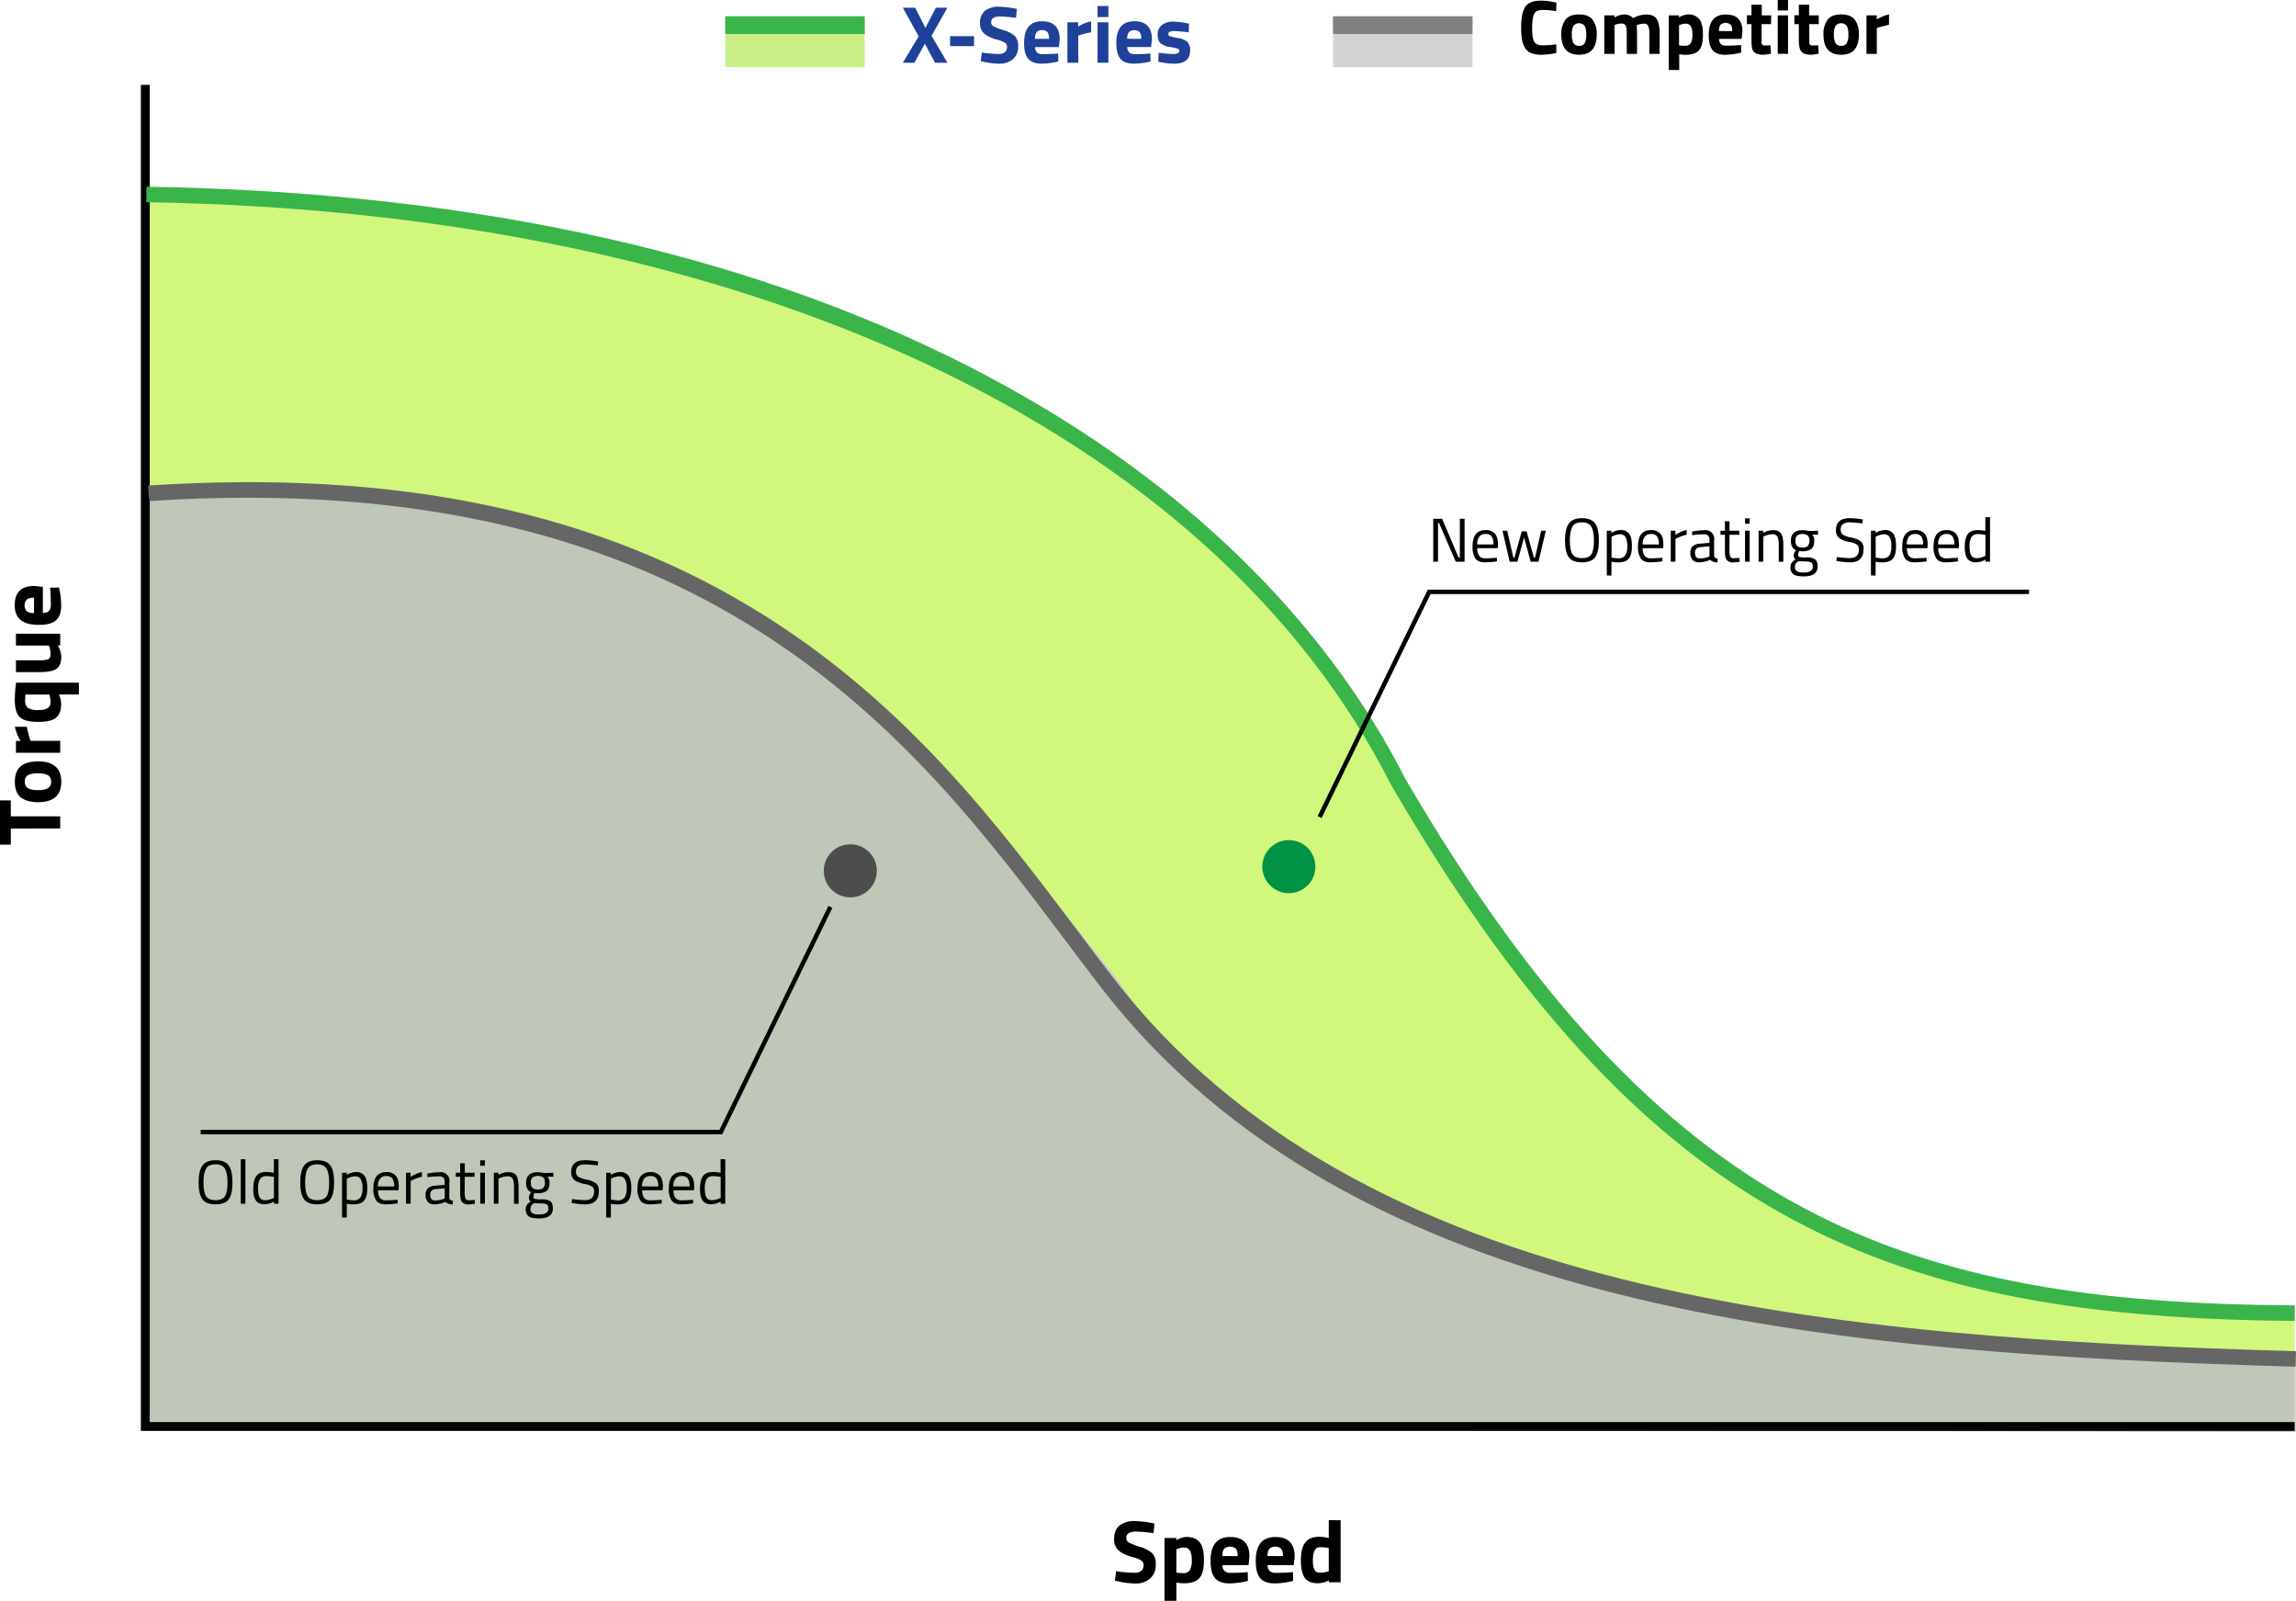 <svg id="Layer_1" data-name="Layer 1" xmlns="http://www.w3.org/2000/svg" viewBox="0 0 1037.24 723.09"><defs><style>.cls-1{opacity:0.87;}.cls-2{fill:#c1ed74;}.cls-3{fill:#caf769;}.cls-4{fill:#ccc;}.cls-5{fill:#bcc1c1;}.cls-6{fill:#666;}.cls-7{fill:#4d4d4d;}.cls-8{fill:#009245;}.cls-9{fill:#39b54a;}.cls-10{fill:gray;}.cls-11{fill:#20419a;}</style></defs><g class="cls-1"><rect class="cls-2" x="327.64" y="8.34" width="63" height="22"/></g><g class="cls-1"><path class="cls-3" d="M1101,632c-185.73,0-291.5-43.8-404.5-237.5-72.08-123.56-194-256-566-267L129,683h971s.48-5.7,1-13.29Z" transform="translate(-64.36 -38.66)"/></g><g class="cls-1"><rect class="cls-4" x="602.21" y="8.34" width="63" height="22"/></g><g class="cls-1"><path class="cls-5" d="M1101,651c-206-6.06-437-26-532.7-170.41C492,388,415.3,258.5,161.3,259H130V683l971,2Z" transform="translate(-64.36 -38.66)"/></g><path class="cls-4" d="M1101.5,685.5h-.5l-971.5-2v-425h33.29c102,0,184.18,20.93,251.36,64,58.82,37.69,98.22,87.26,133,131,7.41,9.33,14.42,18.14,21.55,26.79,43.23,65.23,116.72,110,224.72,136.92,97.25,24.24,210.07,30.44,307.6,33.31h.49Zm-971-3,970,2v-33c-97.48-2.88-210.15-9.1-307.33-33.33-108.25-27-181.94-71.89-225.29-137.29-7.1-8.62-14.11-17.43-21.53-26.77-68.92-86.72-154.69-194.6-383.6-194.6H130.5Z" transform="translate(-64.36 -38.66)"/><polygon points="1036.64 646.34 63.64 646.34 63.64 38.34 67.64 38.34 67.64 642.34 1036.64 642.34 1036.64 646.34"/><path d="M69.24,420.19H64.36v-20h4.88v7.19H91.56v5.53H69.24Z" transform="translate(-64.36 -38.66)"/><path d="M73.82,398.87c-1.83-1.42-2.75-3.78-2.74-7.08s.92-5.66,2.74-7.08,4.39-2.13,7.7-2.13q10.52,0,10.52,9.21T81.52,401C78.21,401,75.65,400.28,73.82,398.87ZM86,394.72a3.08,3.08,0,0,0,1.44-2.93,3.12,3.12,0,0,0-1.44-3,9.62,9.62,0,0,0-4.52-.81,9.32,9.32,0,0,0-4.48.81,3.14,3.14,0,0,0-1.4,3,3.11,3.11,0,0,0,1.4,2.93,9.21,9.21,0,0,0,4.48.82A9.5,9.5,0,0,0,86,394.72Z" transform="translate(-64.36 -38.66)"/><path d="M91.56,378.67h-20v-5.32h2.12a20.54,20.54,0,0,1-2.6-6.4h5.4a57,57,0,0,0,1.4,5.55l.28.8h13.4Z" transform="translate(-64.36 -38.66)"/><path d="M92,356.71c0,2.8-.77,4.83-2.3,6.12s-4.28,1.92-8.24,1.92-6.69-.74-8.18-2.22-2.24-4-2.24-7.7q0-2.44.4-6.36L71.6,347H100v5.36H91A11.66,11.66,0,0,1,92,356.71Zm-16.32-1.88c0,1.78.46,3,1.38,3.62a8.83,8.83,0,0,0,4.74.94c3.6,0,5.4-1.14,5.4-3.4a11.42,11.42,0,0,0-.4-3.08l-.12-.52H75.88a22,22,0,0,0-.16,2.44Z" transform="translate(-64.36 -38.66)"/><path d="M71.56,330.26v-5.35h20v5.31H90.44a10.73,10.73,0,0,1,1.6,5q0,4.17-2.3,5.61c-1.53,1-4.1,1.43-7.7,1.43H71.56v-5.35H82.12a11.06,11.06,0,0,0,4-.49c.72-.32,1.08-1.09,1.08-2.32a9.56,9.56,0,0,0-.56-3.31l-.16-.53Z" transform="translate(-64.36 -38.66)"/><path d="M86.5,314.57a4,4,0,0,0,.82-2.7c0-2.48-.08-4.7-.24-6.64L87,304.11l4-.08a35.33,35.33,0,0,1,1,8.32c0,3-.8,5.19-2.4,6.56s-4.2,2-7.8,2Q71,320.91,71,312.07t9-8.72l3.72.4v11.76A3.49,3.49,0,0,0,86.5,314.57Zm-6.74-5.9a5.43,5.43,0,0,0-3.34.76,4.19,4.19,0,0,0,0,5.34,5.56,5.56,0,0,0,3.3.82Z" transform="translate(-64.36 -38.66)"/><path d="M577.52,730.47c-2.91,0-4.37,1-4.36,2.88a2.18,2.18,0,0,0,1.08,2,27.89,27.89,0,0,0,5.06,2,14,14,0,0,1,5.58,2.9,6.81,6.81,0,0,1,1.6,5,8,8,0,0,1-2.6,6.48,10.13,10.13,0,0,1-6.8,2.2,37.91,37.91,0,0,1-7.64-1l-1.44-.28.56-4.28a66.24,66.24,0,0,0,8.2.72c2.83,0,4.25-1.17,4.24-3.52a2.35,2.35,0,0,0-1-2,13.73,13.73,0,0,0-3.9-1.56q-4.64-1.32-6.54-3.14a6.66,6.66,0,0,1-1.9-5.06q0-4.08,2.48-6.08a10.54,10.54,0,0,1,6.8-2,46.36,46.36,0,0,1,7.52.8l1.44.28-.44,4.36A71.1,71.1,0,0,0,577.52,730.47Z" transform="translate(-64.36 -38.66)"/><path d="M590.44,761.75v-28.4h5.32v1.08a9.1,9.1,0,0,1,4.56-1.56q4,0,6,2.42t1.92,8.22c0,3.87-.71,6.55-2.12,8.06s-3.73,2.26-7,2.26a19.32,19.32,0,0,1-2.84-.24l-.48-.08v8.24Zm8.84-24.08a8.11,8.11,0,0,0-3,.6l-.48.2V749a23.78,23.78,0,0,0,2.92.24,3.45,3.45,0,0,0,3.18-1.36,9.17,9.17,0,0,0,.86-4.64Q602.76,737.68,599.28,737.67Z" transform="translate(-64.36 -38.66)"/><path d="M617.58,748.29a4,4,0,0,0,2.7.82q3.72,0,6.64-.24l1.12-.12.08,4a35.39,35.39,0,0,1-8.32,1.12c-3,0-5.19-.8-6.56-2.4s-2-4.2-2-7.8q0-10.75,8.84-10.76t8.72,9l-.4,3.72H616.6A3.46,3.46,0,0,0,617.58,748.29Zm5.9-6.74a5.43,5.43,0,0,0-.76-3.34,4.19,4.19,0,0,0-5.34,0,5.56,5.56,0,0,0-.82,3.3Z" transform="translate(-64.36 -38.66)"/><path d="M638,748.29a4,4,0,0,0,2.7.82q3.72,0,6.64-.24l1.12-.12.08,4a35.39,35.39,0,0,1-8.32,1.12c-3,0-5.19-.8-6.56-2.4s-2-4.2-2-7.8q0-10.75,8.84-10.76t8.72,9l-.4,3.72H637A3.46,3.46,0,0,0,638,748.29Zm5.9-6.74a5.43,5.43,0,0,0-.76-3.34,4.19,4.19,0,0,0-5.34,0,5.56,5.56,0,0,0-.82,3.3Z" transform="translate(-64.36 -38.66)"/><path d="M670,725.35v28h-5.32v-.84a11.86,11.86,0,0,1-4.84,1.32c-2.91,0-4.93-.84-6.08-2.52s-1.72-4.34-1.72-8,.69-6.29,2.06-8,3.45-2.5,6.22-2.5a21.21,21.21,0,0,1,3.56.4l.76.16v-8.08Zm-5.92,23.2.56-.12V737.91a22.37,22.37,0,0,0-3.92-.4q-3.24,0-3.24,5.76a9.92,9.92,0,0,0,.72,4.44,2.5,2.5,0,0,0,2.38,1.32A13.8,13.8,0,0,0,664.08,748.55Z" transform="translate(-64.36 -38.66)"/><path class="cls-6" d="M1101.4,656c-210.89-6.14-426.27-24.43-539.67-171.36-5.28-6.84-10.55-13.84-16.12-21.25-68.28-90.72-161.79-215-413.88-198.4l-.46-7c113.39-7.45,204.87,12,279.69,59.48,64.31,40.81,104.65,94.4,140.24,141.69,5.56,7.4,10.82,14.38,16.07,21.18C678.8,624.87,892.39,642.91,1101.6,649Z" transform="translate(-64.36 -38.66)"/><circle class="cls-7" cx="384.13" cy="393.35" r="11.99"/><circle class="cls-8" cx="582.25" cy="391.46" r="11.99"/><rect class="cls-9" x="327.64" y="7.34" width="63" height="8"/><rect class="cls-10" x="602.21" y="7.34" width="63" height="8"/><path d="M767.45,62.58a31.54,31.54,0,0,1-6.63.8,12.62,12.62,0,0,1-4.72-.73,5.86,5.86,0,0,1-2.78-2.33,10.29,10.29,0,0,1-1.38-3.75,30.65,30.65,0,0,1-.39-5.41c0-4.56.65-7.74,1.93-9.53s3.65-2.69,7.1-2.69a29.87,29.87,0,0,1,6.91.94l-.14,3.82a39.11,39.11,0,0,0-5.71-.53,6.49,6.49,0,0,0-3.25.61A3.82,3.82,0,0,0,757,46.09a25.07,25.07,0,0,0-.47,5.8q0,4.09,1,5.67c.63,1.06,1.91,1.58,3.82,1.58a41.43,41.43,0,0,0,6.09-.48Z" transform="translate(-64.36 -38.66)"/><path d="M771.57,47.57c1.22-1.59,3.27-2.39,6.14-2.38s4.92.8,6.14,2.38a10.64,10.64,0,0,1,1.84,6.68q0,9.14-8,9.13t-8-9.13A10.66,10.66,0,0,1,771.57,47.57Zm3.59,10.6a3.23,3.23,0,0,0,4.53.57,3.42,3.42,0,0,0,.57-.57,8.13,8.13,0,0,0,.71-3.92,8,8,0,0,0-.71-3.89,3.29,3.29,0,0,0-4.63-.47,3.48,3.48,0,0,0-.47.47,8,8,0,0,0-.71,3.89,8.26,8.26,0,0,0,.73,3.92Z" transform="translate(-64.36 -38.66)"/><path d="M793.77,63h-4.65V45.6h4.61v1a8.48,8.48,0,0,1,4.1-1.39,5.66,5.66,0,0,1,4.34,1.63A13.12,13.12,0,0,1,808,45.21q3.43,0,4.77,2c.89,1.33,1.33,3.46,1.34,6.37V63h-4.65V53.69a8.14,8.14,0,0,0-.49-3.28A1.92,1.92,0,0,0,807,49.35a10,10,0,0,0-2.71.49l-.52.17c.09,1.74.14,3.06.14,4v9h-4.65V54a10.13,10.13,0,0,0-.45-3.63,1.92,1.92,0,0,0-2-1.06,7.66,7.66,0,0,0-2.68.49l-.41.14Z" transform="translate(-64.36 -38.66)"/><path d="M818.24,70.25V45.6h4.62v.94a8,8,0,0,1,4-1.35,6.19,6.19,0,0,1,5.17,2.1c1.11,1.4,1.67,3.78,1.66,7.13s-.62,5.69-1.83,7-3.25,2-6,2a15.73,15.73,0,0,1-2.47-.21l-.42-.07v7.15Zm7.67-20.9a7,7,0,0,0-2.6.53l-.42.17v9.09a21.57,21.57,0,0,0,2.54.21,3,3,0,0,0,2.76-1.18,8,8,0,0,0,.74-4c0-3.17-1-4.82-3-4.82Z" transform="translate(-64.36 -38.66)"/><path d="M841.79,58.57a3.54,3.54,0,0,0,2.35.71q3.23,0,5.76-.21l1-.1.07,3.44a31.41,31.41,0,0,1-7.22,1q-3.91,0-5.69-2.09c-1.18-1.38-1.77-3.64-1.77-6.76q0-9.35,7.67-9.34T851.5,53l-.35,3.23H841A3,3,0,0,0,841.79,58.57Zm5.13-5.85a4.76,4.76,0,0,0-.66-2.9,3.65,3.65,0,0,0-4.64,0,4.8,4.8,0,0,0-.71,2.86Z" transform="translate(-64.36 -38.66)"/><path d="M864.45,49.56h-4.27v7.12a12,12,0,0,0,0,1.47,1.18,1.18,0,0,0,.38.75,1.39,1.39,0,0,0,1,.31l2.64-.07.21,3.72a17.69,17.69,0,0,1-3.54.52c-2.08,0-3.51-.47-4.27-1.41s-1-2.66-1-5.19V49.56h-2.05v-4h2.05V40.78h4.65V45.6h4.27Z" transform="translate(-64.36 -38.66)"/><path d="M867.47,43.38V38.66h4.65v4.72Zm0,19.58V45.6h4.65V63Z" transform="translate(-64.36 -38.66)"/><path d="M886,49.56h-4.27v8.59a1.21,1.21,0,0,0,.38.75,1.39,1.39,0,0,0,1,.31l2.64-.07.2,3.72a17.69,17.69,0,0,1-3.54.52c-2.08,0-3.5-.47-4.27-1.41S877,59.31,877,56.78V49.56h-2v-4h2V40.78h4.65V45.6H886Z" transform="translate(-64.36 -38.66)"/><path d="M890,47.57c1.22-1.59,3.27-2.39,6.14-2.38s4.92.8,6.15,2.38a10.71,10.71,0,0,1,1.84,6.68q0,9.14-8,9.13t-8-9.13A10.67,10.67,0,0,1,890,47.57Zm3.57,10.6a3.23,3.23,0,0,0,4.53.57,3.42,3.42,0,0,0,.57-.57,8.13,8.13,0,0,0,.71-3.92,8,8,0,0,0-.71-3.89,3.29,3.29,0,0,0-4.63-.47,3.48,3.48,0,0,0-.47.47,8,8,0,0,0-.71,3.89A8.13,8.13,0,0,0,893.57,58.17Z" transform="translate(-64.36 -38.66)"/><path d="M907.57,63V45.6h4.62v1.84a17.77,17.77,0,0,1,5.55-2.25v4.69c-1.88.39-3.48.79-4.83,1.21l-.69.24V63Z" transform="translate(-64.36 -38.66)"/><path d="M169.38,572.84q0,5.17-1.65,7.5c-1.1,1.55-3.1,2.33-6,2.32s-4.9-.79-6-2.38-1.65-4.08-1.65-7.49.56-5.93,1.68-7.58,3.1-2.48,6-2.48,4.85.82,6,2.46S169.38,569.38,169.38,572.84Zm-13.1-.06q0,4.26,1.12,6.12t4.32,1.86q3.21,0,4.32-1.82c.73-1.21,1.1-3.25,1.1-6.1s-.38-4.94-1.14-6.25-2.2-2-4.3-2-3.53.65-4.29,2S156.28,569.94,156.28,572.78Z" transform="translate(-64.36 -38.66)"/><path d="M173.13,582.38v-20.1h2.1v20.1Z" transform="translate(-64.36 -38.66)"/><path d="M190.19,562.28v20.1h-2.08v-1a8.5,8.5,0,0,1-4.25,1.23,6.16,6.16,0,0,1-2-.28,4.13,4.13,0,0,1-1.57-1c-1-1-1.52-2.87-1.51-5.59s.46-4.68,1.36-5.88,2.4-1.81,4.49-1.81a18,18,0,0,1,3.44.37v-6.19Zm-7.28,18.31a3.61,3.61,0,0,0,1.3.2,6.74,6.74,0,0,0,1.79-.27,10.45,10.45,0,0,0,1.55-.52l.56-.25v-9.49a18.62,18.62,0,0,0-3.33-.34,3.22,3.22,0,0,0-3,1.36,8.21,8.21,0,0,0-.84,4.22c0,2.16.33,3.62,1,4.36A2.42,2.42,0,0,0,182.91,580.59Z" transform="translate(-64.36 -38.66)"/><path d="M215.3,572.84q0,5.17-1.65,7.5c-1.1,1.55-3.1,2.33-6,2.32s-4.9-.79-6-2.38S200,576.2,200,572.79s.56-5.93,1.68-7.58,3.1-2.48,6-2.48,4.85.82,6,2.46S215.3,569.38,215.3,572.84Zm-13.1-.06q0,4.26,1.12,6.12c.74,1.24,2.19,1.86,4.32,1.86s3.58-.61,4.32-1.82,1.1-3.25,1.1-6.1-.38-4.94-1.15-6.25-2.19-2-4.29-2-3.53.65-4.29,2S202.2,569.94,202.2,572.78Z" transform="translate(-64.36 -38.66)"/><path d="M218.88,588.6V568.38H221v1a8,8,0,0,1,4.2-1.29,4.38,4.38,0,0,1,3.86,1.7c.8,1.13,1.21,3,1.21,5.58s-.48,4.46-1.42,5.59-2.51,1.69-4.69,1.69a15,15,0,0,1-3.13-.3v6.24Zm6-18.62a6.57,6.57,0,0,0-1.81.28,9.24,9.24,0,0,0-1.52.56l-.53.28v9.44a21.47,21.47,0,0,0,3,.3,3.64,3.64,0,0,0,3.18-1.28,7.49,7.49,0,0,0,.91-4.2,7.76,7.76,0,0,0-.83-4.15,2.71,2.71,0,0,0-2.43-1.21Z" transform="translate(-64.36 -38.66)"/><path d="M243.16,580.65l.81-.09.06,1.66a41.58,41.58,0,0,1-5.46.44c-2,0-3.44-.58-4.28-1.75a9.44,9.44,0,0,1-1.26-5.44q0-7.37,5.85-7.37a5.35,5.35,0,0,1,4.23,1.59c.93,1,1.39,2.71,1.39,5l-.11,1.59h-9.24a5.73,5.73,0,0,0,.84,3.45,3.45,3.45,0,0,0,2.93,1.12C240.31,580.82,241.72,580.76,243.16,580.65Zm-.75-6.08a6.11,6.11,0,0,0-.83-3.64,3.2,3.2,0,0,0-2.69-1.06,3.44,3.44,0,0,0-2.8,1.12,5.64,5.64,0,0,0-1,3.58Z" transform="translate(-64.36 -38.66)"/><path d="M247.78,582.38v-14h2.07v1.91a13.64,13.64,0,0,1,5.13-2.21v2.12a16.27,16.27,0,0,0-2.45.7,16.84,16.84,0,0,0-1.95.84l-.7.37v10.27Z" transform="translate(-64.36 -38.66)"/><path d="M267.35,572.61v7.17c.06.69.6,1.1,1.63,1.23l-.09,1.65a4.5,4.5,0,0,1-3.33-1.12,12.32,12.32,0,0,1-5,1.12,3.79,3.79,0,0,1-2.94-1.09,4.45,4.45,0,0,1-1-3.13,3.93,3.93,0,0,1,1-3,5.42,5.42,0,0,1,3.25-1.19l4.39-.42v-1.21a2.83,2.83,0,0,0-.61-2A2.28,2.28,0,0,0,263,570a40.16,40.16,0,0,0-4.65.28l-.87.09-.08-1.6a28.64,28.64,0,0,1,5.46-.62,3.92,3.92,0,0,1,4.53,3.18,4,4,0,0,1,0,1.33Zm-8.62,5.71q0,2.58,2.13,2.58a11.37,11.37,0,0,0,3.75-.64l.64-.23v-4.62l-4.14.39a2.72,2.72,0,0,0-1.82.73A2.51,2.51,0,0,0,258.73,578.32Z" transform="translate(-64.36 -38.66)"/><path d="M278.75,570.2H274.3v6.7a8.64,8.64,0,0,0,.35,3.16c.23.5.78.76,1.66.76l2.49-.17.14,1.73a18.14,18.14,0,0,1-2.85.31,3.68,3.68,0,0,1-3-1.06c-.56-.71-.84-2.06-.84-4.06V570.2h-2v-1.82h2V564.1h2.08v4.28h4.45Z" transform="translate(-64.36 -38.66)"/><path d="M281.32,565.22v-2.44h2.1v2.44Zm0,17.16v-14h2.1v14Z" transform="translate(-64.36 -38.66)"/><path d="M289.56,582.38h-2.1v-14h2.07v1a9,9,0,0,1,4.34-1.26c1.86,0,3.12.51,3.76,1.52s1,2.8,1,5.37v7.39h-2.07v-7.33a9.39,9.39,0,0,0-.58-4A2.53,2.53,0,0,0,293.5,570a7.57,7.57,0,0,0-1.89.27,10.05,10.05,0,0,0-1.52.51l-.53.26Z" transform="translate(-64.36 -38.66)"/><path d="M307.9,589c-2.24,0-3.81-.3-4.69-.91a3.71,3.71,0,0,1-1.33-3.31,3.18,3.18,0,0,1,.5-1.87,8.16,8.16,0,0,1,1.71-1.61,2.13,2.13,0,0,1-.79-1.93,5.08,5.08,0,0,1,.7-1.76l.26-.45q-2.22-1-2.22-4.23c0-3.19,1.75-4.78,5.24-4.79a11,11,0,0,1,2.49.28l.42.09,4.15-.11v1.79l-2.66-.06a3.81,3.81,0,0,1,.92,2.8c0,1.76-.43,3-1.3,3.68a6.52,6.52,0,0,1-4.1,1,7.14,7.14,0,0,1-1.38-.11,6.07,6.07,0,0,0-.5,1.6c0,.58.18.94.53,1.08a13.36,13.36,0,0,0,3.22.21,6.88,6.88,0,0,1,3.87.84q1.17.84,1.17,3.27Q314.11,589,307.9,589Zm-3.9-4.43a2.35,2.35,0,0,0,.82,2.06,5.78,5.78,0,0,0,3.06.57,6.17,6.17,0,0,0,3.19-.62,2.24,2.24,0,0,0,1-2.05c0-1-.23-1.59-.7-1.87a6,6,0,0,0-2.74-.42l-3-.14a4.68,4.68,0,0,0-1.25,1.18A2.35,2.35,0,0,0,304,584.57Zm.19-11.68a3.11,3.11,0,0,0,.75,2.35,3.52,3.52,0,0,0,2.45.7,3.47,3.47,0,0,0,2.43-.7,4.2,4.2,0,0,0,0-4.73,4.53,4.53,0,0,0-4.88,0,3.11,3.11,0,0,0-.8,2.38Z" transform="translate(-64.36 -38.66)"/><path d="M328.75,564.6q-4.19,0-4.19,3.17a2.74,2.74,0,0,0,1,2.42,13,13,0,0,0,3.92,1.32,10,10,0,0,1,4.19,1.7,4.35,4.35,0,0,1,1.23,3.46q0,6-6.19,6a33.74,33.74,0,0,1-5.12-.48l-1-.14.22-1.79a49,49,0,0,0,5.8.5q4.14,0,4.14-3.89a2.61,2.61,0,0,0-.91-2.25,8.77,8.77,0,0,0-3.4-1.17,11.38,11.38,0,0,1-4.65-1.8,4.52,4.52,0,0,1-1.37-3.71c0-3.47,2.08-5.2,6.25-5.21a33.52,33.52,0,0,1,4.9.42l1,.14-.2,1.82A52.85,52.85,0,0,0,328.75,564.6Z" transform="translate(-64.36 -38.66)"/><path d="M338.22,588.6V568.38h2.07v1a8,8,0,0,1,4.2-1.29,4.46,4.46,0,0,1,3.87,1.7q1.2,1.69,1.2,5.58T348.15,581q-1.42,1.69-4.69,1.69a15.05,15.05,0,0,1-3.14-.3v6.24Zm6-18.62a6.44,6.44,0,0,0-1.8.28,9,9,0,0,0-1.53.56l-.53.28v9.44a21.47,21.47,0,0,0,3,.3,3.64,3.64,0,0,0,3.18-1.28,7.41,7.41,0,0,0,.91-4.2,7.75,7.75,0,0,0-.82-4.15,2.75,2.75,0,0,0-2.45-1.21Z" transform="translate(-64.36 -38.66)"/><path d="M362.5,580.65l.81-.09.05,1.66a41.58,41.58,0,0,1-5.46.44q-3,0-4.28-1.75a9.41,9.41,0,0,1-1.26-5.44q0-7.37,5.85-7.37a5.35,5.35,0,0,1,4.23,1.59c.93,1,1.4,2.71,1.4,5l-.11,1.59h-9.24a5.73,5.73,0,0,0,.84,3.45,3.43,3.43,0,0,0,2.92,1.12C359.64,580.82,361.06,580.76,362.5,580.65Zm-.76-6.08a6.11,6.11,0,0,0-.83-3.64,3.19,3.19,0,0,0-2.69-1.06,3.44,3.44,0,0,0-2.8,1.12,5.64,5.64,0,0,0-1,3.58Z" transform="translate(-64.36 -38.66)"/><path d="M376.63,580.65l.82-.09.05,1.66a41.58,41.58,0,0,1-5.46.44q-3,0-4.28-1.75a9.41,9.41,0,0,1-1.26-5.44q0-7.37,5.85-7.37a5.35,5.35,0,0,1,4.23,1.59c.93,1,1.4,2.71,1.4,5l-.11,1.59h-9.24a5.73,5.73,0,0,0,.84,3.45,3.43,3.43,0,0,0,2.92,1.12C373.78,580.82,375.2,580.76,376.63,580.65Zm-.75-6.08a6.11,6.11,0,0,0-.83-3.64,3.19,3.19,0,0,0-2.69-1.06,3.44,3.44,0,0,0-2.8,1.12,5.64,5.64,0,0,0-1,3.58Z" transform="translate(-64.36 -38.66)"/><path d="M392,562.28v20.1h-2.08v-1a8.5,8.5,0,0,1-4.25,1.23,6.16,6.16,0,0,1-2-.28,4.13,4.13,0,0,1-1.57-1q-1.52-1.51-1.51-5.59t1.36-5.88c.9-1.2,2.4-1.81,4.49-1.81a18,18,0,0,1,3.44.37v-6.19Zm-7.28,18.31a3.61,3.61,0,0,0,1.3.2,6.74,6.74,0,0,0,1.79-.27,10.45,10.45,0,0,0,1.55-.52l.56-.25v-9.49a18.62,18.62,0,0,0-3.33-.34,3.22,3.22,0,0,0-3,1.36,8.21,8.21,0,0,0-.84,4.22c0,2.16.33,3.62,1,4.36a2.43,2.43,0,0,0,1,.73Z" transform="translate(-64.36 -38.66)"/><path d="M711.85,292.38V273h4l7.42,17.47h.59V273H726v19.37h-4l-7.53-17.47H714v17.47Z" transform="translate(-64.36 -38.66)"/><path d="M739.79,290.65l.82-.09v1.66a41.58,41.58,0,0,1-5.46.44q-3,0-4.28-1.75a9.41,9.41,0,0,1-1.26-5.44q0-7.37,5.85-7.37a5.35,5.35,0,0,1,4.23,1.59c.93,1.05,1.39,2.71,1.4,5l-.11,1.59h-9.24a5.73,5.73,0,0,0,.84,3.45,3.43,3.43,0,0,0,2.92,1.12C736.94,290.82,738.36,290.76,739.79,290.65Zm-.75-6.08a6.11,6.11,0,0,0-.83-3.64,3.19,3.19,0,0,0-2.69-1.06,3.44,3.44,0,0,0-2.8,1.12,5.64,5.64,0,0,0-1,3.58Z" transform="translate(-64.36 -38.66)"/><path d="M743.13,278.38h2.1l2.82,12.18h.45l3.33-11.9H754l3.33,11.9h.48l2.8-12.18h2.1l-3.34,14h-3.5l-3-10.94-3,10.94h-3.5Z" transform="translate(-64.36 -38.66)"/><path d="M786.67,282.84q0,5.18-1.66,7.5t-6,2.32c-2.9,0-4.91-.79-6-2.38s-1.65-4.08-1.65-7.49.56-5.93,1.68-7.58,3.11-2.48,6-2.48,4.85.82,6,2.46S786.67,279.38,786.67,282.84Zm-13.11-.06c0,2.84.38,4.88,1.12,6.12s2.19,1.86,4.33,1.86,3.57-.61,4.31-1.82,1.11-3.25,1.11-6.1-.39-4.94-1.15-6.25-2.2-2-4.3-2-3.53.65-4.28,2S773.56,279.94,773.56,282.78Z" transform="translate(-64.36 -38.66)"/><path d="M790.25,298.6V278.38h2.07v1a8,8,0,0,1,4.2-1.29,4.44,4.44,0,0,1,3.87,1.7q1.2,1.69,1.2,5.58T800.18,291q-1.42,1.69-4.69,1.69a15.05,15.05,0,0,1-3.14-.3v6.24Zm6-18.62a6.44,6.44,0,0,0-1.8.28,9,9,0,0,0-1.53.56l-.53.28v9.44a21.47,21.47,0,0,0,3,.3,3.64,3.64,0,0,0,3.18-1.28,7.41,7.41,0,0,0,.91-4.2,7.75,7.75,0,0,0-.82-4.15,2.75,2.75,0,0,0-2.45-1.21Z" transform="translate(-64.36 -38.66)"/><path d="M814.53,290.65l.81-.09v1.66a41.58,41.58,0,0,1-5.46.44q-3,0-4.28-1.75a9.41,9.41,0,0,1-1.26-5.44q0-7.37,5.85-7.37a5.33,5.33,0,0,1,4.23,1.59c.93,1.05,1.39,2.71,1.4,5l-.11,1.59h-9.24a5.73,5.73,0,0,0,.84,3.45,3.43,3.43,0,0,0,2.92,1.12C811.67,290.82,813.09,290.76,814.53,290.65Zm-.76-6.08a6.11,6.11,0,0,0-.83-3.64,3.17,3.17,0,0,0-2.68-1.06,3.41,3.41,0,0,0-2.8,1.12,5.64,5.64,0,0,0-1,3.58Z" transform="translate(-64.36 -38.66)"/><path d="M819.15,292.38v-14h2.07v1.91a13.53,13.53,0,0,1,5.12-2.21v2.12a16.27,16.27,0,0,0-2.45.7,17.47,17.47,0,0,0-1.94.84l-.7.37v10.27Z" transform="translate(-64.36 -38.66)"/><path d="M838.72,282.61v7.17q.07,1,1.62,1.23l-.08,1.65a4.46,4.46,0,0,1-3.33-1.12,12.32,12.32,0,0,1-5,1.12,3.79,3.79,0,0,1-2.94-1.09,4.45,4.45,0,0,1-1-3.13,3.93,3.93,0,0,1,1-3,5.42,5.42,0,0,1,3.25-1.19l4.4-.42v-1.21a2.79,2.79,0,0,0-.62-2,2.27,2.27,0,0,0-1.68-.62,40.16,40.16,0,0,0-4.65.28l-.86.09-.09-1.6a28.64,28.64,0,0,1,5.46-.62,3.93,3.93,0,0,1,4.54,3.19,4.17,4.17,0,0,1,0,1.32Zm-8.63,5.71q0,2.58,2.13,2.58a11.37,11.37,0,0,0,3.75-.64l.65-.23v-4.62l-4.15.39a2.74,2.74,0,0,0-1.82.73,2.63,2.63,0,0,0-.56,1.79Z" transform="translate(-64.36 -38.66)"/><path d="M850.11,280.2h-4.45v6.7a9.1,9.1,0,0,0,.35,3.16c.23.5.79.76,1.67.76l2.49-.17.14,1.73a18.26,18.26,0,0,1-2.86.31,3.68,3.68,0,0,1-3-1.06c-.56-.71-.84-2.06-.84-4.06V280.2h-2v-1.82h2V274.1h2.07v4.28h4.45Z" transform="translate(-64.36 -38.66)"/><path d="M852.69,275.22v-2.44h2.1v2.44Zm0,17.16v-14h2.1v14Z" transform="translate(-64.36 -38.66)"/><path d="M860.92,292.38h-2.1v-14h2.07v1a9,9,0,0,1,4.34-1.26c1.87,0,3.12.51,3.77,1.52s1,2.8,1,5.37v7.39h-2.07v-7.33a9.56,9.56,0,0,0-.57-4,2.51,2.51,0,0,0-2.45-1.08,7.57,7.57,0,0,0-1.89.27,10.56,10.56,0,0,0-1.53.51L861,281Z" transform="translate(-64.36 -38.66)"/><path d="M879.26,299c-2.24,0-3.8-.3-4.69-.91a3.71,3.71,0,0,1-1.33-3.31,3.17,3.17,0,0,1,.51-1.87,7.87,7.87,0,0,1,1.7-1.61,2.17,2.17,0,0,1-.78-1.93,4.65,4.65,0,0,1,.7-1.76l.25-.45q-2.21-1-2.21-4.23c0-3.19,1.74-4.78,5.23-4.79a11.08,11.08,0,0,1,2.5.28l.42.09,4.14-.11v1.79l-2.66-.06a3.81,3.81,0,0,1,.92,2.8c0,1.76-.43,3-1.3,3.68a6.46,6.46,0,0,1-4.1,1.05,7,7,0,0,1-1.37-.11,5.64,5.64,0,0,0-.51,1.6q0,.87.54,1.08a13.36,13.36,0,0,0,3.22.21,6.76,6.76,0,0,1,3.86.84c.78.56,1.18,1.65,1.18,3.27Q885.48,299,879.26,299Zm-4-4.39a2.35,2.35,0,0,0,.83,2.06,5.75,5.75,0,0,0,3,.57,6.17,6.17,0,0,0,3.19-.62,2.23,2.23,0,0,0,1-2.05c0-1-.23-1.59-.7-1.87a6,6,0,0,0-2.74-.42l-3-.14a5.19,5.19,0,0,0-1.25,1.18,2.39,2.39,0,0,0-.33,1.25Zm.2-11.68a3.14,3.14,0,0,0,.74,2.35,3.52,3.52,0,0,0,2.45.7,3.45,3.45,0,0,0,2.44-.7,4.2,4.2,0,0,0,0-4.73,4.55,4.55,0,0,0-4.89,0,3.19,3.19,0,0,0-.69,2.34Z" transform="translate(-64.36 -38.66)"/><path d="M900.12,274.6q-4.2,0-4.2,3.17a2.72,2.72,0,0,0,1,2.42,12.7,12.7,0,0,0,3.92,1.32,10,10,0,0,1,4.18,1.7,4.35,4.35,0,0,1,1.23,3.46q0,6-6.18,6a34,34,0,0,1-5.13-.48l-1-.14.23-1.79a48.81,48.81,0,0,0,5.79.5c2.77,0,4.16-1.3,4.15-3.89a2.65,2.65,0,0,0-.91-2.25,8.77,8.77,0,0,0-3.4-1.17,11.38,11.38,0,0,1-4.65-1.8,4.52,4.52,0,0,1-1.37-3.71q0-5.2,6.24-5.21a33.52,33.52,0,0,1,4.9.42l1,.14-.19,1.82A52.66,52.66,0,0,0,900.12,274.6Z" transform="translate(-64.36 -38.66)"/><path d="M909.58,298.6V278.38h2.08v1a8,8,0,0,1,4.2-1.29,4.38,4.38,0,0,1,3.86,1.7q1.2,1.69,1.2,5.58T919.51,291c-.94,1.13-2.51,1.69-4.69,1.69a15.05,15.05,0,0,1-3.14-.3v6.24Zm6-18.62a6.57,6.57,0,0,0-1.81.28,9.24,9.24,0,0,0-1.52.56l-.54.28v9.44a21.47,21.47,0,0,0,3,.3,3.64,3.64,0,0,0,3.18-1.28,7.57,7.57,0,0,0,.9-4.2,7.75,7.75,0,0,0-.82-4.15,2.75,2.75,0,0,0-2.42-1.21Z" transform="translate(-64.36 -38.66)"/><path d="M933.86,290.65l.81-.09.06,1.66a41.58,41.58,0,0,1-5.46.44q-3,0-4.29-1.75a9.41,9.41,0,0,1-1.26-5.44q0-7.37,5.86-7.37a5.33,5.33,0,0,1,4.22,1.59c.94,1.05,1.4,2.71,1.4,5l-.11,1.59h-9.24a5.73,5.73,0,0,0,.84,3.45,3.45,3.45,0,0,0,2.93,1.12C931,290.82,932.42,290.76,933.86,290.65Zm-.76-6.08a6.1,6.1,0,0,0-.82-3.64,3.2,3.2,0,0,0-2.69-1.06,3.41,3.41,0,0,0-2.8,1.12,5.64,5.64,0,0,0-1,3.58Z" transform="translate(-64.36 -38.66)"/><path d="M948,290.65l.81-.09.06,1.66a41.58,41.58,0,0,1-5.46.44q-3,0-4.29-1.75a9.41,9.41,0,0,1-1.26-5.44q0-7.37,5.85-7.37a5.33,5.33,0,0,1,4.23,1.59c.94,1.05,1.4,2.71,1.4,5l-.11,1.59H940a5.73,5.73,0,0,0,.84,3.45,3.45,3.45,0,0,0,2.93,1.12C945.15,290.82,946.56,290.76,948,290.65Zm-.76-6.08a6.1,6.1,0,0,0-.82-3.64,3.2,3.2,0,0,0-2.69-1.06,3.41,3.41,0,0,0-2.8,1.12,5.64,5.64,0,0,0-1,3.58Z" transform="translate(-64.36 -38.66)"/><path d="M963.37,272.28v20.1H961.3v-.95a8.56,8.56,0,0,1-4.26,1.23,6.16,6.16,0,0,1-2-.28,4.13,4.13,0,0,1-1.57-1c-1-1-1.51-2.87-1.51-5.59s.46-4.68,1.36-5.88,2.4-1.81,4.49-1.81a18.21,18.21,0,0,1,3.45.37v-6.19Zm-7.28,18.31a3.84,3.84,0,0,0,1.3.2,6.74,6.74,0,0,0,1.79-.27,11,11,0,0,0,1.56-.52l.56-.25v-9.49a18.62,18.62,0,0,0-3.33-.34,3.22,3.22,0,0,0-3,1.36,8.21,8.21,0,0,0-.84,4.22c0,2.16.33,3.62,1,4.36a2.39,2.39,0,0,0,1,.73Z" transform="translate(-64.36 -38.66)"/><polygon points="326.27 512.34 90.64 512.34 90.64 510.34 325.02 510.34 374.24 409.19 376.03 410.07 326.27 512.34"/><path class="cls-9" d="M1101,635.3c-102.7-.72-171.89-15.16-231.36-48.29-32.71-18.23-62.59-42.37-91.33-73.81S721.5,442.49,693,393.56l-.1-.18C611.49,232.71,401.25,134.25,130.45,130l.11-7c150.4,2.36,278.8,31.46,381.65,86.49,108,57.81,161.24,130.12,186.84,180.63,116.57,199.79,226.82,237,402,238.18Z" transform="translate(-64.36 -38.66)"/><polygon points="597.04 369.49 595.25 368.61 645.01 266.34 916.64 266.34 916.64 268.34 646.27 268.34 597.04 369.49"/><path class="cls-11" d="M477.81,42.14l4.61,9.14,4.72-9.14h5.22L485.2,54.83,492.36,67h-5.59l-4.61-8.59L477.45,67h-5.23l7.16-11.92-7.16-12.94Z" transform="translate(-64.36 -38.66)"/><path class="cls-11" d="M493.57,59.5V55h10.82V59.5Z" transform="translate(-64.36 -38.66)"/><path class="cls-11" d="M516.13,46.09q-4,0-4,2.63a2,2,0,0,0,1,1.79,25.37,25.37,0,0,0,4.62,1.79,12.79,12.79,0,0,1,5.1,2.65,6.24,6.24,0,0,1,1.46,4.55,7.35,7.35,0,0,1-2.37,5.93,9.32,9.32,0,0,1-6.22,2,34.2,34.2,0,0,1-7-.88l-1.32-.26.52-3.91a60.54,60.54,0,0,0,7.49.66c2.58,0,3.88-1.07,3.88-3.22a2.11,2.11,0,0,0-.9-1.82,12.67,12.67,0,0,0-3.56-1.43,14.48,14.48,0,0,1-6-2.87,6.09,6.09,0,0,1-1.74-4.62,6.72,6.72,0,0,1,2.27-5.56,9.61,9.61,0,0,1,6.21-1.83,41,41,0,0,1,6.88.73l1.31.26-.4,4Q518.24,46.09,516.13,46.09Z" transform="translate(-64.36 -38.66)"/><path class="cls-11" d="M532.85,62.38a3.7,3.7,0,0,0,2.47.74c2.26,0,4.29-.07,6.07-.22l1-.1.07,3.61a32,32,0,0,1-7.6,1q-4.12,0-6-2.2T527,58.12q0-9.84,8.08-9.84t8,8.26l-.37,3.4H532A3.18,3.18,0,0,0,532.85,62.38Zm5.39-6.17a5,5,0,0,0-.69-3.05,3,3,0,0,0-2.43-.86,2.94,2.94,0,0,0-2.45.9,5,5,0,0,0-.75,3Z" transform="translate(-64.36 -38.66)"/><path class="cls-11" d="M546.58,67V48.72h4.86v1.94a18.74,18.74,0,0,1,5.85-2.38v4.94c-2,.41-3.67.84-5.08,1.28l-.73.25V67Z" transform="translate(-64.36 -38.66)"/><path class="cls-11" d="M560.18,46.38v-5h4.9v5Zm0,20.62V48.72h4.9V67Z" transform="translate(-64.36 -38.66)"/><path class="cls-11" d="M574.53,62.38a3.67,3.67,0,0,0,2.46.74q3.4,0,6.07-.22l1-.1.07,3.61a32.07,32.07,0,0,1-7.6,1q-4.14,0-6-2.2t-1.86-7.12q0-9.84,8.08-9.84t8,8.26l-.37,3.4H573.63A3.19,3.19,0,0,0,574.53,62.38Zm5.39-6.17a4.93,4.93,0,0,0-.7-3.05,3.82,3.82,0,0,0-4.88,0,5.13,5.13,0,0,0-.75,3Z" transform="translate(-64.36 -38.66)"/><path class="cls-11" d="M601.38,53.29a57.87,57.87,0,0,0-6.34-.58,5.25,5.25,0,0,0-2.34.32,1.13,1.13,0,0,0-.53,1,1,1,0,0,0,.71,1,27,27,0,0,0,3.66.81,8,8,0,0,1,4.18,1.73A5.28,5.28,0,0,1,602,61.52q0,5.91-7.34,5.92a31.8,31.8,0,0,1-5.85-.66l-1.17-.22.14-4.09a57.92,57.92,0,0,0,6.31.58,5.49,5.49,0,0,0,2.41-.35,1.11,1.11,0,0,0,.64-1,1.07,1.07,0,0,0-.67-1,17.87,17.87,0,0,0-3.51-.81,9.08,9.08,0,0,1-4.23-1.6c-.92-.76-1.39-2.11-1.39-4a5.14,5.14,0,0,1,2-4.39,8.21,8.21,0,0,1,5.08-1.48,34.42,34.42,0,0,1,5.89.69l1.2.22Z" transform="translate(-64.36 -38.66)"/></svg>